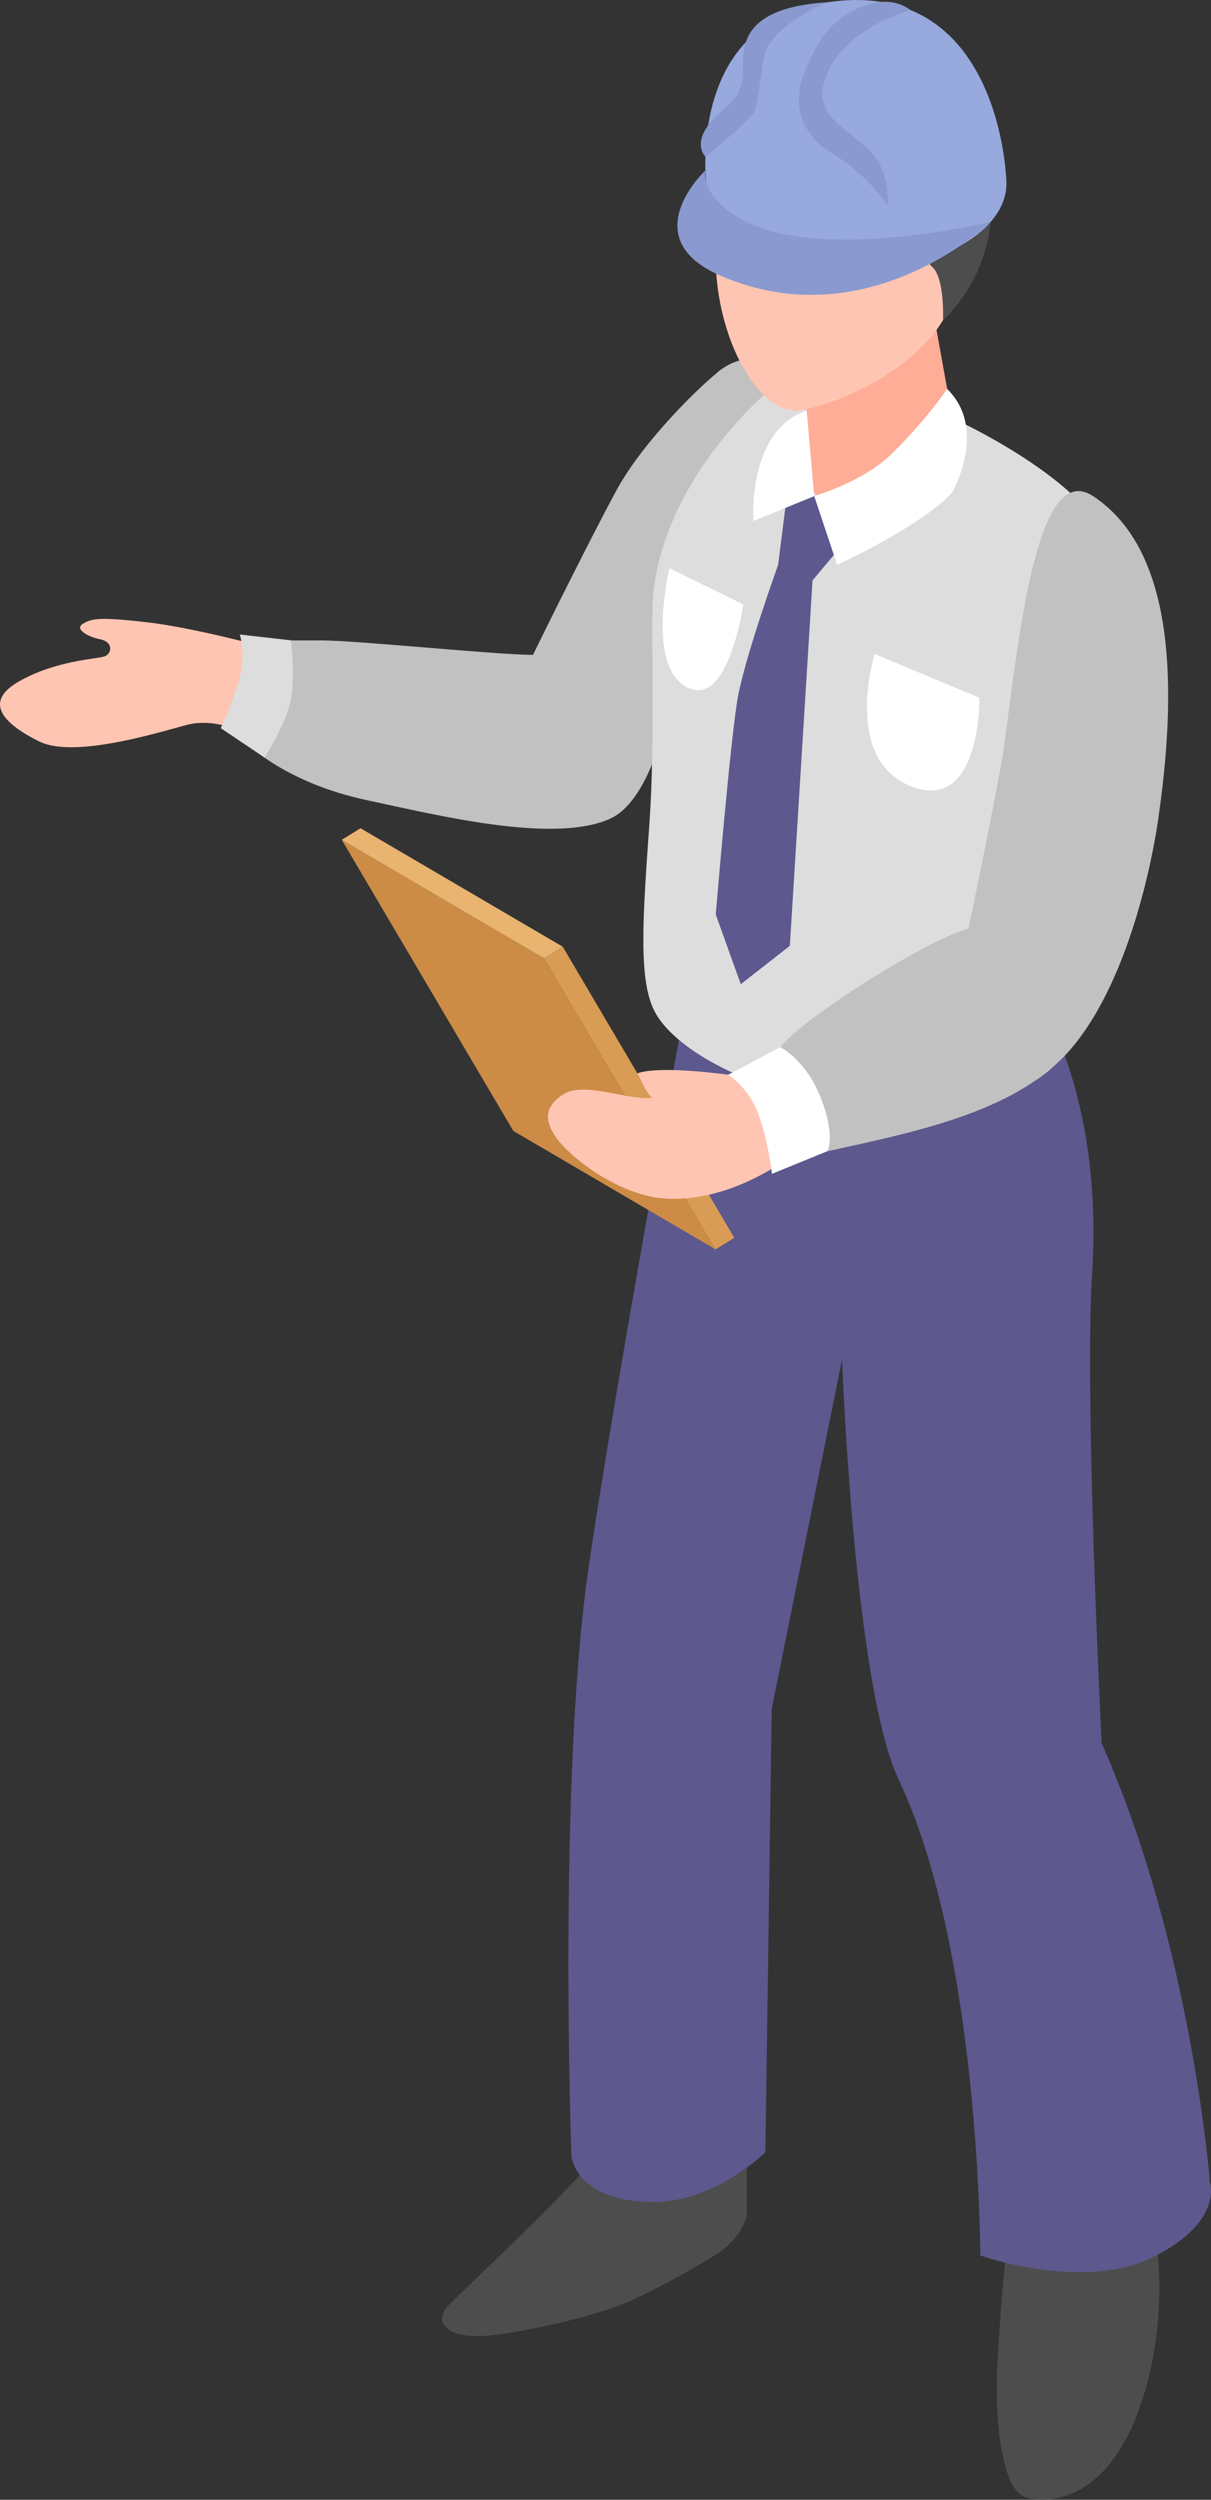 <?xml version="1.0" encoding="UTF-8"?>
<svg id="_レイヤー_2" data-name="レイヤー 2" xmlns="http://www.w3.org/2000/svg" width="145.64" height="300.4" viewBox="0 0 145.64 300.4">
  <rect x="0" y="0" width="145.64" height="300.4" fill="#333333" stroke="none"/>
  <defs>
    <style>
      .cls-1 {
        fill: #97a9dd;
      }

      .cls-2 {
        fill: #5d588d;
      }

      .cls-3 {
        fill: #4d4d4d;
      }

      .cls-4 {
        fill: #fff;
      }

      .cls-5 {
        fill: #d89c55;
      }

      .cls-6 {
        fill: #cc8c46;
      }

      .cls-7 {
        fill: #ffc5b3;
      }

      .cls-8 {
        fill: #8a9ad0;
      }

      .cls-9 {
        fill: #ddd;
      }

      .cls-10 {
        fill: #ffad97;
      }

      .cls-11 {
        fill: #c1c1c1;
      }

      .cls-12 {
        fill: #e8b470;
      }
    </style>
  </defs>
  <g id="_コンテンツ" data-name="コンテンツ">
    <g>
      <path class="cls-3" d="M62.91,268.34c4.27-4.16,7.47-7.64,7.47-7.64l19.44-.83v6.43s-.59,2.66-3.61,4.57c-3.02,1.91-8.94,5.18-12.17,6.34-4.54,1.63-12.67,3.38-16.26,3.52-4.08.16-5.84-1.76-3.7-3.85,3.67-3.58,4.89-4.69,8.84-8.54Z"/>
      <path class="cls-3" d="M121.17,268.7l17.53-1.97s2.44,11.14-1.65,22.63c-4.1,11.49-11.3,11.6-13.83,10.69-2.53-.91-3.7-8.22-3.24-16.49.46-8.27,1.2-14.86,1.2-14.86Z"/>
      <path class="cls-2" d="M82.06,122.69s42.4-12.94,41.37-4.99c0,0,9.42,11.83,7.91,35.4-.69,10.83.24,37.8,1.15,56.39,10.88,24.48,13.02,52.77,13.02,52.77,0,0,1.66,4.73-6.8,8.96-8.46,4.23-20.82-.18-20.82-.18,0,0,0-36.47-9.81-57.17-5.37-11.31-6.81-50.52-6.81-50.52l-8.46,42.02-.76,53.27s-6.02,5.95-13.33,5.97c-9.52.04-10-5.52-10-5.52,0,0-1.66-45.63,2.13-71.19,3.33-22.49,11.22-65.2,11.22-65.2Z"/>
      <path class="cls-11" d="M86.34,44.71c-2.64,2.14-8.64,8.08-11.83,13.55-1.3,2.23-6.8,13.03-10.41,20.44-4.78-.04-21.16-1.74-25.41-1.74h-5.98s1.23,5.63,0,7.56c-1.23,1.93-2.29,5.45-2.29,5.45,0,0,4.57,4.22,13.54,6.15,8.97,1.93,22.63,5.27,29.36,2.29,6.36-2.82,8.18-18.96,8.83-21.35,1.14-9.88,7.09-26.33,13.99-32.72,0,0-5.41-3.22-9.8.35Z"/>
      <g>
        <path class="cls-9" d="M92.71,46.74s-12.64,10.21-14.15,24.64c-.36,3.49.3,16.79-.46,27.6-.81,11.4-1.34,18.8.63,22.57,2.35,4.49,10.75,8.9,18.99,10.37,9.34,1.66,19.95-1.16,26.98-2.21,7.71-4.89,2.97-12.68,3.64-17.81,2.09-16.03,5.21-41.95,4.64-46.19-.95-7.1-17.03-14.78-17.03-14.78,0,0-11.41-8.83-23.23-4.18Z"/>
        <path class="cls-2" d="M94.47,60.85l-.89,7.03s-3.95,10.98-4.84,15.89c-.89,4.9-2.66,26.13-2.66,26.13l3.01,8.37,5.9-4.61,2.73-43.91,4.39-5.25-4.18-4.88-3.45,1.24Z"/>
        <g>
          <path class="cls-10" d="M97.22,46.3l-.76,11.12s1.46,2.2,5.22,5.38c4.02-1.25,13.34-9.9,13.34-9.9l-3.11-17.26-14.69,10.67Z"/>
          <path class="cls-7" d="M113.63,16.66c-4.18-5.33-16.2-9.82-24.03,1.77-8.21,12.15-.45,32.02,6.74,30.86,4.03-.65,13.1-4.32,17.07-10.81,4.47-7.3,3.47-17.68.22-21.82Z"/>
        </g>
        <path class="cls-4" d="M97.01,49.34l.91,10.28-7.32,2.99s-.75-10.89,6.41-13.27Z"/>
        <path class="cls-4" d="M113.91,46.74s-2.48,3.73-6.81,7.93c-3.36,3.26-9.18,4.94-9.18,4.94l2.76,8.27s10.11-4.63,13.82-8.68c0,0,4.39-7.58-.59-12.46Z"/>
        <path class="cls-3" d="M97.16,18.39c10.85,3.89,13.58,12.5,14.94,13.67,1.54,1.33,1.31,6.42,1.31,6.42,0,0,5.8-5.01,5.77-13.39-.01-5.22-4.58-16.53-14.14-17.71-9.56-1.19-20.46,5.76-16.26,12.39,2.86-1.83,5.46-2.42,8.38-1.38Z"/>
      </g>
      <path class="cls-11" d="M139.36,97.95c2.44-17.13,1.41-32.2-7.9-38.33-6.77-4.46-8.89,16.67-10.73,30.22-.44,3.25-3.51,18.22-4.26,21.76-4.54,1.09-19.79,10.6-22.63,14.25.77,1.55,4,3.22,5.67,12.5,10.21-2.26,22.24-4.59,28.83-11.79,6.55-7.17,9.89-20.58,11.03-28.61Z"/>
      <g>
        <polygon class="cls-6" points="61.73 135.9 86.05 150.14 65.42 115.16 41.1 100.92 61.73 135.9"/>
        <polygon class="cls-5" points="86.05 150.14 88.31 148.75 67.68 113.77 65.42 115.16 86.05 150.14"/>
        <polygon class="cls-12" points="41.1 100.92 43.36 99.53 67.68 113.77 65.42 115.16 41.1 100.92"/>
      </g>
      <path class="cls-7" d="M98.02,135.95s-3.16,3.29-5.26,4.54c-6.69,3.98-12,3.77-14.17,3.37-5.07-.94-10.4-5.03-11.96-7.54-1.22-1.96-.93-3.45,1.04-4.77,2.51-1.68,7.64.67,10.72.4-1.04-1.28-1.04-1.76-1.75-2.96,2.71-1,10.94.16,10.94.16,0,0,9.94-3.11,10.43,6.8Z"/>
      <path class="cls-4" d="M117.81,83.86l-12.63-5.27s-3.86,12.52,4.27,15.85c8.52,3.49,8.35-10.57,8.35-10.57Z"/>
      <path class="cls-4" d="M89.4,72.64l-8.88-4.36s-3.08,12.53,2.62,14.53c4.54,1.59,6.26-10.17,6.26-10.17Z"/>
      <path class="cls-4" d="M93.83,125.84s3.06,1.44,4.89,6.11c1.82,4.67.78,6.39.78,6.39l-6.66,2.72s-.54-4.64-1.85-7.72c-1.17-2.77-3.4-4.19-3.4-4.19l6.24-3.31Z"/>
      <g>
        <path class="cls-1" d="M113.65,13.97c8.03,3.19,9.79,9.53,3.92,14.18-5.87,4.64-17.13,5.83-25.16,2.64-8.03-3.19-9.79-9.53-3.92-14.18,5.87-4.64,17.13-5.83,25.16-2.64Z"/>
        <path class="cls-1" d="M85.08,23.53S81.68,2.89,99.54.27c20.81-3.06,21.48,21.37,21.48,21.37l-35.93,1.89Z"/>
        <path class="cls-8" d="M84.83,20.48s-8.68,8.12,1.84,12.66c17.84,7.7,32.43-6.45,32.43-6.45,0,0-18.95,4.52-28.57.3-6.52-2.86-5.7-6.51-5.7-6.51Z"/>
        <path class="cls-8" d="M102.23,1.49c-2.7,1.58-3.92,3.46-5.51,7.31-1.58,3.84-.28,7.52,3.55,9.76,3.83,2.24,6.47,6.07,6.47,6.07,0,0,.56-4.35-2.75-7.12-3.31-2.77-6.41-4.2-4.5-8.7,2.35-5.54,10-7.59,10-7.59,0,0-2.61-2.44-7.26.28Z"/>
        <path class="cls-8" d="M99.54.27s-5.12,2-7.16,5.23c-.98,1.55-.92,6.86-1.85,8.18-.92,1.32-5.7,5.14-5.7,5.14,0,0-1.44-1.35.35-3.77,1.79-2.43,3.97-2.63,4.17-6.25.13-2.43-1.1-7.82,10.19-8.53Z"/>
      </g>
      <path class="cls-7" d="M31.52,77.67s-8.38-2.27-13.92-2.9c-5.54-.63-6.49-.47-7.59.16-1.11.63.47,1.58,2.06,1.9,1.58.32,1.42,1.74.47,2.06-.95.32-5.85.47-10.28,3.01-4.43,2.53-1.66,5.16,2.45,7.2,4.11,2.04,13.92-.95,17.72-1.98,3.54-.96,7.43,1.11,7.43,1.11,0,0,3.24-4.96,1.66-10.54Z"/>
      <path class="cls-9" d="M34.99,76.96s.53,4.04,0,7.03c-.53,2.99-3.18,7.05-3.18,7.05l-5.26-3.54s1.29-2.72,2.11-5.44c1.01-3.34.18-5.81.18-5.81l6.15.7Z"/>
    </g>
  </g>
</svg>